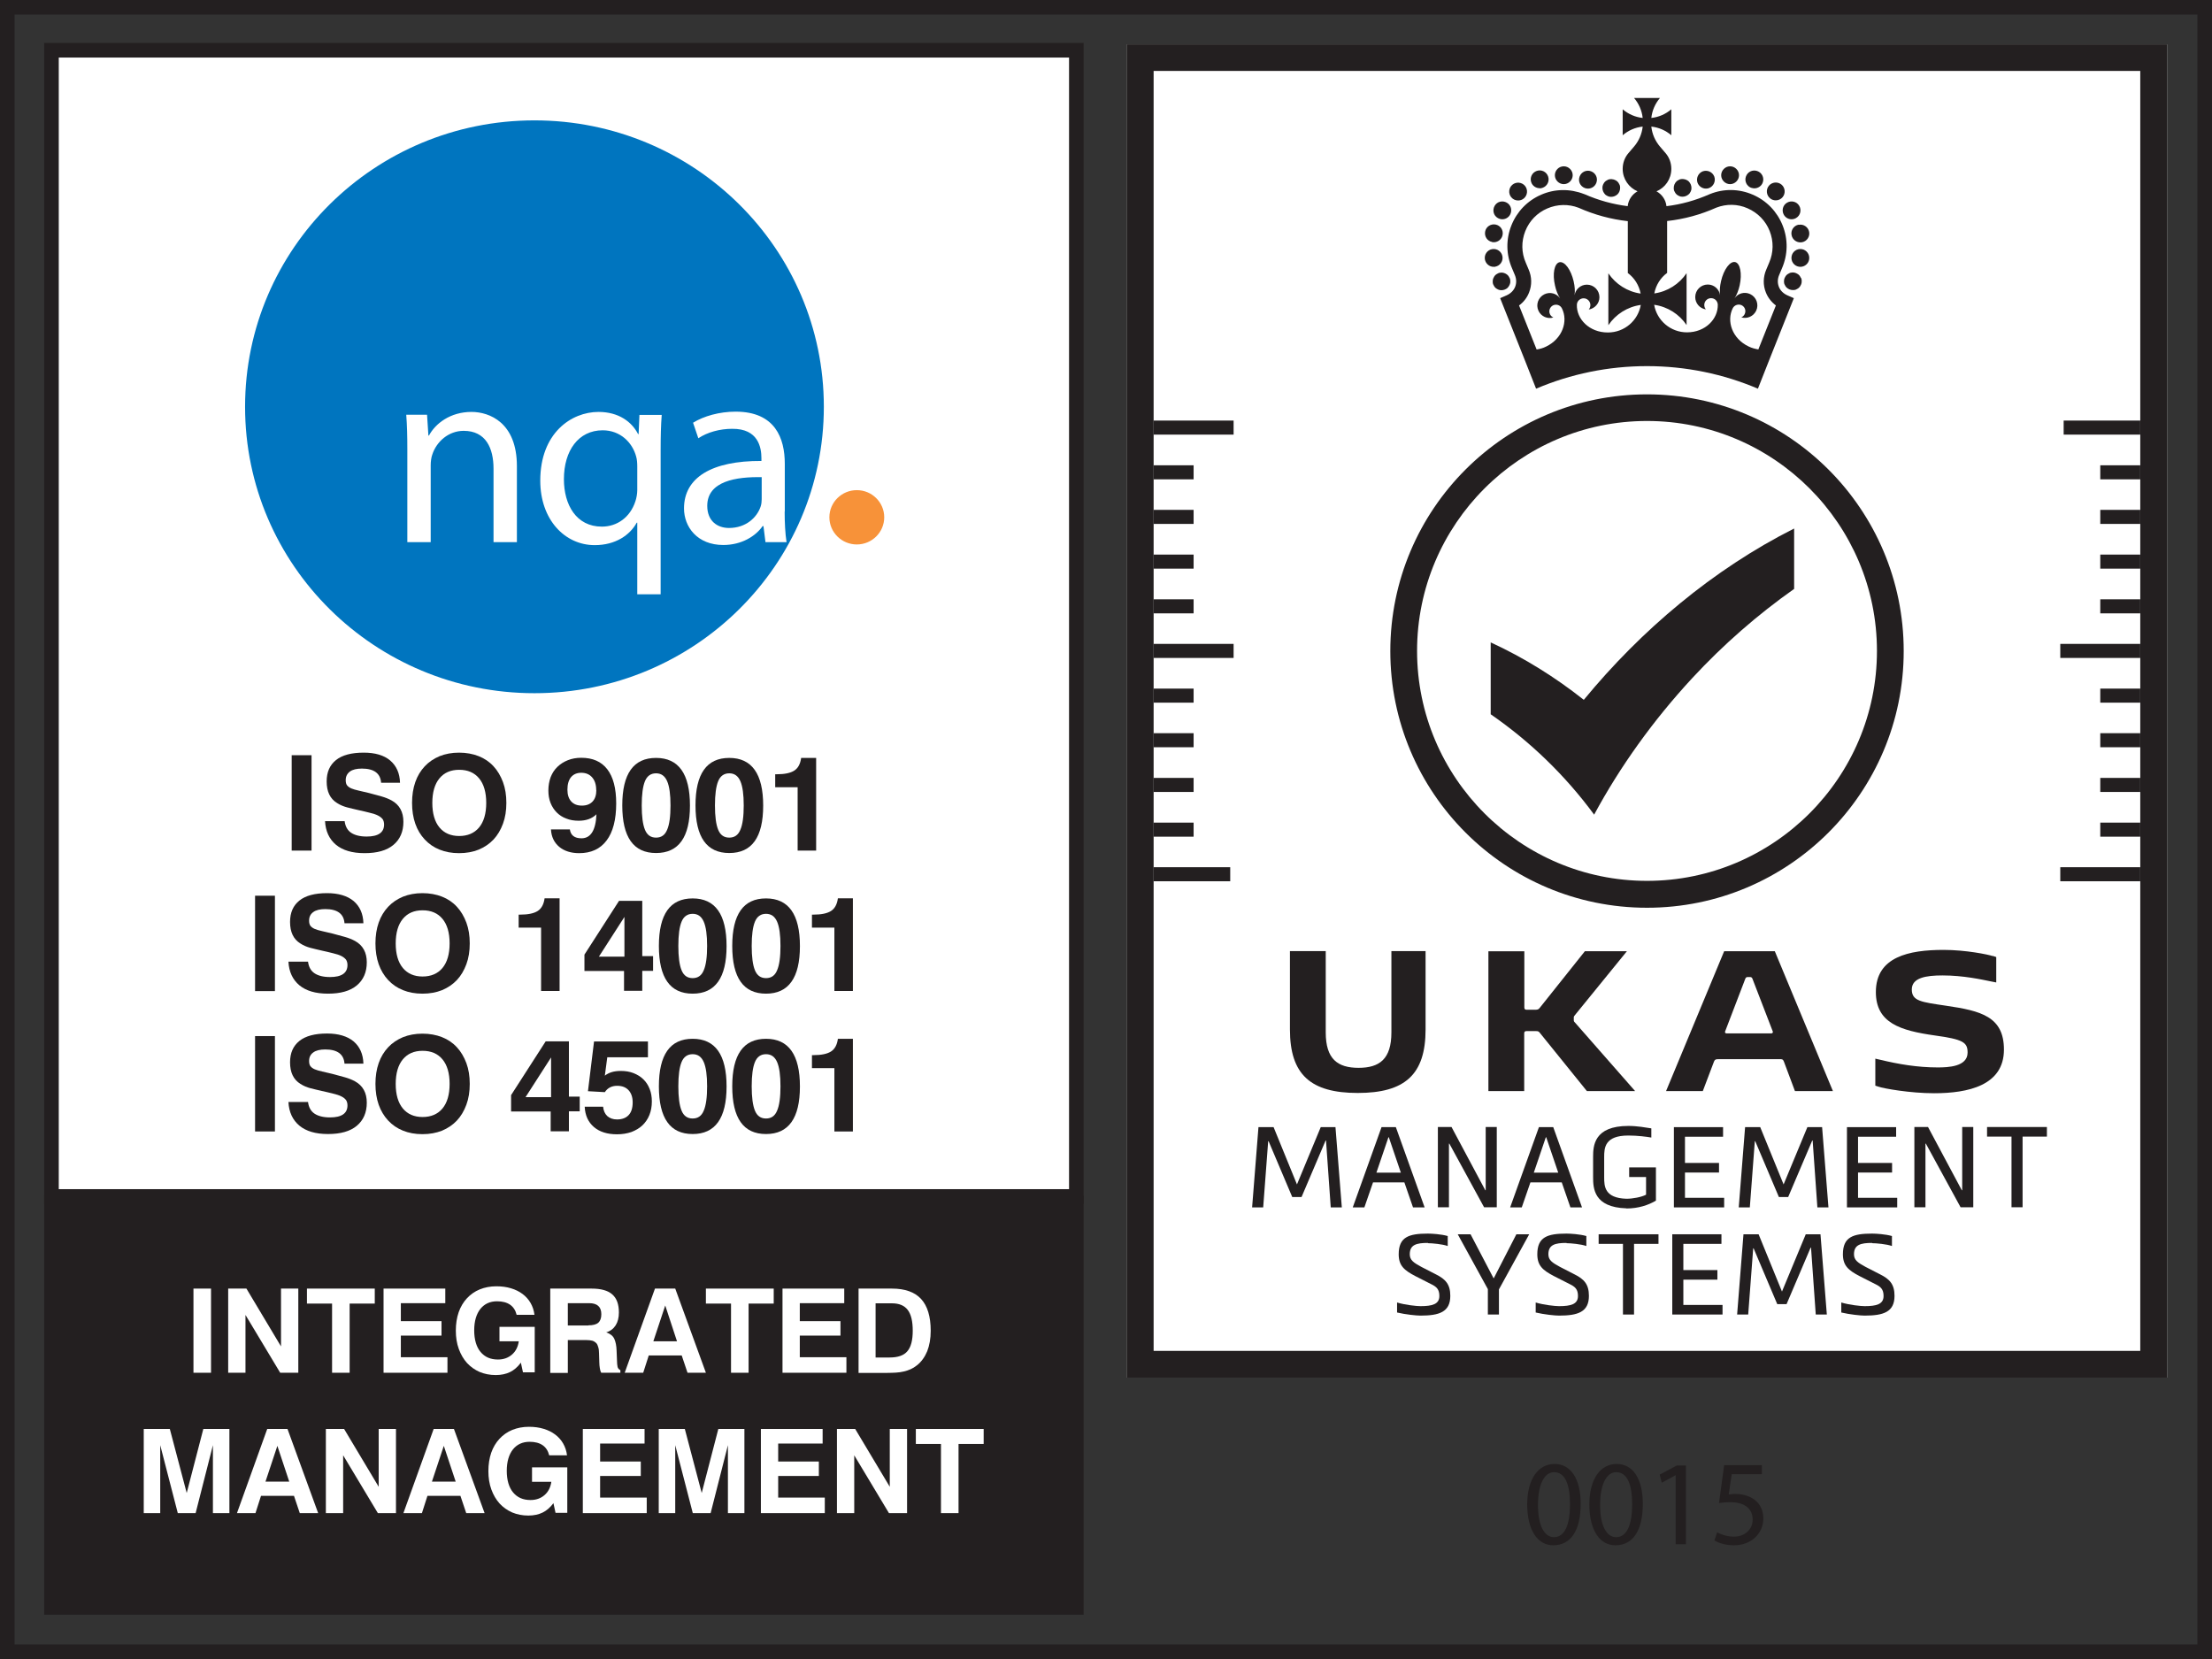 <?xml version="1.0" encoding="UTF-8"?> <svg xmlns="http://www.w3.org/2000/svg" xmlns:xlink="http://www.w3.org/1999/xlink" id="Layer_2" viewBox="0 0 163.73 122.8"><rect x="0" y="0" width="163.73" height="122.8" fill="#333333" stroke="none"/><defs><style>.cls-1{fill:#fff;}.cls-2{fill:#0075bf;}.cls-3{fill:#f79239;}.cls-4,.cls-5,.cls-6{fill:none;}.cls-5{clip-path:url(#clippath);}.cls-6{clip-path:url(#clippath-1);}.cls-7{fill:#231f20;}</style><clipPath id="clippath"><rect class="cls-4" x="109.89" y="6.03" width="24.03" height="24.03"></rect></clipPath><clipPath id="clippath-1"><rect class="cls-4" x="109.89" y="6.03" width="24.03" height="24.03"></rect></clipPath></defs><path class="cls-7" d="m162.65,1.08v120.64H1.08V1.08h161.57M163.73,0H0v122.8h163.73V0h0Z"></path><rect class="cls-1" x="3.81" y="3.72" width="75.86" height="84.84"></rect><path class="cls-7" d="m79.13,4.26v83.76H4.35V4.26h74.78m1.08-1.08H3.27v85.92h76.94V3.18h0Z"></path><rect class="cls-7" x="3.27" y="88.51" width="76.94" height="31.01"></rect><path class="cls-7" d="m21.59,55.9h1.47v7.06h-1.47v-7.06Z"></path><path class="cls-7" d="m25.51,60.78c.05.39.21.68.48.86.27.18.65.28,1.15.28.86,0,1.29-.3,1.29-.89,0-.16-.04-.3-.11-.4-.08-.1-.19-.19-.35-.27s-.35-.14-.6-.2c-.24-.06-.52-.13-.85-.2-.29-.07-.57-.13-.83-.2s-.51-.17-.74-.32c-.52-.32-.77-.85-.77-1.6,0-.69.23-1.21.69-1.58s1.15-.55,2.05-.55c.84,0,1.5.19,1.96.58.46.39.71.94.73,1.65h-1.4c-.05-.7-.53-1.05-1.42-1.05-.39,0-.69.07-.89.22s-.31.36-.31.63c0,.17.03.3.1.39.07.09.18.17.32.23.14.06.32.11.54.16s.47.11.77.18c.34.09.64.17.92.25.28.08.53.18.75.3.58.32.87.85.87,1.58s-.25,1.3-.74,1.71-1.2.61-2.13.61-1.62-.21-2.12-.62c-.5-.42-.77-1-.81-1.75h1.45Z"></path><path class="cls-7" d="m30.5,59.43c0-.57.08-1.08.24-1.54.16-.46.4-.85.7-1.17.3-.32.67-.57,1.1-.75.43-.17.91-.26,1.44-.26s1.02.09,1.45.26c.43.17.8.42,1.1.75.3.32.53.72.7,1.17.17.46.25.97.25,1.54s-.08,1.08-.25,1.54c-.17.46-.4.85-.7,1.17-.3.32-.67.57-1.1.75-.43.17-.91.26-1.45.26s-1.02-.09-1.44-.26c-.43-.17-.79-.42-1.1-.75-.3-.32-.54-.71-.7-1.17-.16-.46-.24-.97-.24-1.54Zm1.5,0c0,.79.18,1.4.53,1.82.35.42.84.63,1.46.63s1.12-.21,1.47-.63c.35-.42.53-1.03.53-1.82s-.18-1.4-.53-1.82c-.35-.42-.84-.63-1.47-.63s-1.11.21-1.46.63c-.35.42-.53,1.03-.53,1.82Z"></path><path class="cls-7" d="m44.15,60.27c-.32.32-.76.48-1.31.48-.34,0-.65-.05-.92-.16-.28-.1-.52-.26-.71-.45s-.35-.43-.46-.71c-.11-.28-.16-.58-.16-.92,0-.36.06-.69.17-.99.12-.3.28-.55.5-.76.22-.21.47-.37.77-.49.3-.12.63-.18.99-.18.85,0,1.49.28,1.93.85.44.57.66,1.41.66,2.53,0,1.2-.24,2.12-.71,2.74-.47.63-1.15.94-2.03.94-.61,0-1.11-.16-1.48-.47-.37-.31-.58-.74-.61-1.29h1.4c.06.44.35.66.86.66.69,0,1.06-.6,1.11-1.8Zm-.02-1.79c0-.4-.1-.71-.3-.94-.2-.23-.47-.34-.81-.34-.32,0-.57.11-.75.32-.18.22-.27.53-.27.93,0,.37.09.66.28.87.19.21.45.31.79.31s.6-.1.79-.3c.19-.2.28-.49.28-.85Z"></path><path class="cls-7" d="m46.06,59.62c0-2.35.83-3.52,2.5-3.52s2.51,1.18,2.51,3.53-.84,3.51-2.51,3.51-2.5-1.17-2.5-3.53Zm1.44,0c0,.81.08,1.41.24,1.8.16.39.43.58.82.58s.66-.19.82-.58c.17-.39.25-.99.25-1.8s-.08-1.41-.25-1.8c-.17-.39-.44-.58-.82-.58s-.66.19-.82.58c-.16.39-.24.99-.24,1.8Z"></path><path class="cls-7" d="m51.48,59.62c0-2.35.83-3.52,2.5-3.52s2.51,1.18,2.51,3.53-.84,3.51-2.51,3.51-2.5-1.17-2.5-3.53Zm1.44,0c0,.81.08,1.41.24,1.8.16.39.43.58.82.58s.66-.19.82-.58c.17-.39.25-.99.25-1.8s-.08-1.41-.25-1.8c-.17-.39-.44-.58-.82-.58s-.66.19-.82.58c-.16.39-.24.99-.24,1.8Z"></path><path class="cls-7" d="m59.04,58.27h-1.66v-.96h.11c.58,0,1.02-.09,1.3-.27.28-.18.45-.49.51-.94h1.11v6.86h-1.37v-4.69Z"></path><path class="cls-7" d="m18.88,66.3h1.47v7.06h-1.47v-7.06Z"></path><path class="cls-7" d="m22.8,71.18c.05.39.21.68.48.86.27.18.65.28,1.15.28.86,0,1.29-.3,1.29-.89,0-.16-.04-.3-.11-.4-.08-.1-.19-.19-.35-.27s-.35-.14-.6-.2c-.24-.06-.52-.13-.85-.2-.29-.07-.57-.13-.83-.2s-.51-.17-.74-.32c-.52-.32-.77-.85-.77-1.6,0-.69.23-1.21.69-1.58.46-.37,1.15-.55,2.05-.55.84,0,1.5.2,1.96.58.46.39.71.94.73,1.65h-1.4c-.05-.7-.53-1.05-1.42-1.05-.39,0-.69.07-.89.22-.21.15-.31.36-.31.63,0,.17.03.3.1.39.07.09.18.17.32.23.14.06.32.11.54.16s.47.11.77.18c.34.09.64.17.92.25.28.08.53.18.75.3.58.32.87.85.87,1.58s-.25,1.3-.74,1.71-1.2.61-2.13.61-1.62-.21-2.12-.62c-.5-.42-.77-1-.81-1.75h1.45Z"></path><path class="cls-7" d="m27.79,69.83c0-.57.08-1.08.24-1.54.16-.46.4-.85.7-1.17.3-.32.67-.57,1.1-.75.43-.17.91-.26,1.44-.26s1.02.09,1.45.26c.43.17.8.42,1.1.75.3.32.53.72.7,1.17.17.46.25.97.25,1.54s-.08,1.08-.25,1.54c-.17.46-.4.85-.7,1.17-.3.32-.67.57-1.1.75-.43.17-.91.26-1.45.26s-1.02-.09-1.44-.26c-.43-.17-.79-.42-1.1-.75-.3-.32-.54-.72-.7-1.17-.16-.46-.24-.97-.24-1.54Zm1.5,0c0,.79.18,1.4.53,1.82.35.42.84.63,1.46.63s1.12-.21,1.47-.63c.35-.42.53-1.03.53-1.82s-.18-1.4-.53-1.82c-.35-.42-.84-.63-1.47-.63s-1.11.21-1.46.63c-.35.42-.53,1.03-.53,1.82Z"></path><path class="cls-7" d="m40.05,68.66h-1.66v-.96h.11c.58,0,1.02-.09,1.3-.27.28-.18.45-.49.51-.94h1.11v6.86h-1.37v-4.69Z"></path><path class="cls-7" d="m46.19,71.87h-2.93v-1.21l2.56-3.98h1.72v4.09h.8v1.09h-.8v1.48h-1.35v-1.48Zm.03-4l-1.89,2.94h1.89v-2.94Z"></path><path class="cls-7" d="m48.77,70.02c0-2.35.83-3.52,2.5-3.52s2.51,1.18,2.51,3.53-.84,3.52-2.51,3.52-2.5-1.17-2.5-3.53Zm1.44,0c0,.81.08,1.41.24,1.8.16.39.43.58.82.58s.66-.19.82-.58c.17-.39.25-.99.25-1.8s-.08-1.41-.25-1.8-.44-.58-.82-.58-.66.19-.82.58c-.16.39-.24.98-.24,1.8Z"></path><path class="cls-7" d="m54.2,70.02c0-2.35.83-3.52,2.5-3.52s2.51,1.18,2.51,3.53-.84,3.52-2.51,3.52-2.5-1.17-2.5-3.53Zm1.44,0c0,.81.08,1.41.24,1.8.16.39.43.58.82.58s.66-.19.82-.58c.17-.39.25-.99.25-1.8s-.08-1.41-.25-1.8-.44-.58-.82-.58-.66.19-.82.58c-.16.39-.24.98-.24,1.8Z"></path><path class="cls-7" d="m61.76,68.66h-1.66v-.96h.11c.58,0,1.02-.09,1.3-.27.28-.18.45-.49.51-.94h1.11v6.86h-1.37v-4.69Z"></path><path class="cls-7" d="m18.88,76.69h1.47v7.06h-1.47v-7.06Z"></path><path class="cls-7" d="m22.8,81.57c.05.39.21.68.48.86.27.18.65.28,1.15.28.86,0,1.29-.3,1.29-.89,0-.16-.04-.3-.11-.4-.08-.1-.19-.19-.35-.27s-.35-.14-.6-.2c-.24-.06-.52-.13-.85-.2-.29-.07-.57-.13-.83-.2s-.51-.17-.74-.32c-.52-.32-.77-.85-.77-1.6,0-.69.23-1.21.69-1.58.46-.37,1.15-.55,2.05-.55.84,0,1.5.2,1.96.58.46.39.71.94.73,1.65h-1.4c-.05-.7-.53-1.05-1.42-1.05-.39,0-.69.07-.89.22-.21.15-.31.36-.31.63,0,.17.03.3.1.39.07.09.18.17.32.23.14.06.32.11.54.16s.47.11.77.18c.34.09.64.17.92.25.28.08.53.18.75.3.58.32.87.85.87,1.58s-.25,1.3-.74,1.71-1.2.61-2.13.61-1.62-.21-2.12-.62c-.5-.42-.77-1-.81-1.75h1.45Z"></path><path class="cls-7" d="m27.79,80.23c0-.57.08-1.08.24-1.54.16-.46.4-.85.7-1.17.3-.32.67-.57,1.1-.75.43-.17.91-.26,1.44-.26s1.02.09,1.45.26c.43.17.8.42,1.1.75.3.32.53.72.7,1.17.17.46.25.97.25,1.54s-.08,1.08-.25,1.54c-.17.46-.4.85-.7,1.17-.3.32-.67.57-1.1.75-.43.17-.91.26-1.45.26s-1.02-.09-1.44-.26c-.43-.17-.79-.42-1.1-.75-.3-.32-.54-.72-.7-1.17-.16-.46-.24-.97-.24-1.54Zm1.5,0c0,.79.18,1.4.53,1.82.35.42.84.63,1.46.63s1.12-.21,1.47-.63c.35-.42.53-1.03.53-1.82s-.18-1.4-.53-1.82c-.35-.42-.84-.63-1.47-.63s-1.11.21-1.46.63c-.35.42-.53,1.03-.53,1.82Z"></path><path class="cls-7" d="m40.76,82.27h-2.93v-1.21l2.56-3.98h1.72v4.09h.8v1.09h-.8v1.48h-1.35v-1.48Zm.03-4l-1.89,2.94h1.89v-2.94Z"></path><path class="cls-7" d="m44.64,81.91c.03.3.13.53.31.7.18.16.42.25.72.25.38,0,.66-.11.86-.32.2-.21.3-.53.3-.94,0-.38-.1-.68-.3-.9-.2-.22-.48-.33-.85-.33-.4,0-.71.16-.91.47l-1.25-.07.45-3.68h3.99v1.17h-3.01l-.18,1.36c.3-.24.69-.35,1.18-.35.34,0,.66.05.94.16.28.11.53.26.73.46.21.2.36.44.47.72.11.28.16.58.16.92,0,.37-.06.7-.18,1s-.3.56-.52.77c-.22.21-.5.37-.81.49-.32.11-.67.17-1.07.17-.72,0-1.29-.18-1.71-.54-.42-.36-.65-.86-.68-1.5h1.36Z"></path><path class="cls-7" d="m48.77,80.41c0-2.35.83-3.52,2.5-3.52s2.51,1.18,2.51,3.53-.84,3.52-2.51,3.52-2.5-1.17-2.5-3.53Zm1.44,0c0,.81.08,1.41.24,1.8.16.39.43.58.82.58s.66-.19.82-.58c.17-.39.25-.99.25-1.8s-.08-1.41-.25-1.8-.44-.58-.82-.58-.66.19-.82.58c-.16.39-.24.98-.24,1.8Z"></path><path class="cls-7" d="m54.2,80.41c0-2.35.83-3.52,2.5-3.52s2.51,1.18,2.51,3.53-.84,3.52-2.51,3.52-2.5-1.17-2.5-3.53Zm1.44,0c0,.81.08,1.41.24,1.8.16.39.43.58.82.58s.66-.19.82-.58c.17-.39.25-.99.25-1.8s-.08-1.41-.25-1.8-.44-.58-.82-.58-.66.19-.82.58c-.16.39-.24.98-.24,1.8Z"></path><path class="cls-7" d="m61.76,79.06h-1.66v-.96h.11c.58,0,1.02-.09,1.3-.27.28-.18.45-.49.51-.94h1.11v6.86h-1.37v-4.69Z"></path><path class="cls-1" d="m14.32,95.38h1.3v6.23h-1.3v-6.23Z"></path><path class="cls-1" d="m16.88,95.38h1.36l2.56,4.28v-4.28h1.28v6.23h-1.34l-2.57-4.28v4.28h-1.28v-6.23Z"></path><path class="cls-1" d="m24.58,96.49h-1.86v-1.11h5.02v1.11h-1.86v5.12h-1.3v-5.12Z"></path><path class="cls-1" d="m28.39,95.38h4.57v1.08h-3.29v1.33h3.01v1.07h-3.01v1.6h3.45v1.15h-4.73v-6.23Z"></path><path class="cls-1" d="m38.55,100.87c-.24.32-.51.55-.8.69-.29.14-.64.22-1.05.22-.44,0-.84-.08-1.2-.23-.36-.16-.67-.38-.93-.66-.26-.29-.46-.63-.61-1.04-.15-.41-.22-.86-.22-1.36s.07-.95.21-1.36c.14-.4.35-.75.61-1.03s.58-.51.95-.66c.37-.15.78-.23,1.23-.23.4,0,.76.05,1.09.15.33.1.61.24.85.42.24.18.44.4.59.66.15.26.25.55.29.88h-1.32c-.16-.66-.65-1-1.45-1-.52,0-.93.19-1.23.56-.3.38-.46.91-.46,1.59s.16,1.23.47,1.6c.32.38.74.56,1.29.56.41,0,.75-.12,1.03-.36.28-.24.45-.57.51-.99h-1.43v-1.07h2.61v3.37h-.87l-.16-.74Z"></path><path class="cls-1" d="m40.73,95.38h3.06c.69,0,1.2.14,1.53.43.33.29.49.73.49,1.34,0,.38-.08.7-.24.95-.16.25-.39.43-.7.52.3.1.5.26.6.48s.16.51.17.88l.03.74c0,.19.02.33.04.44.02.11.09.2.21.26v.19h-1.42c-.05-.09-.08-.2-.1-.33-.02-.13-.04-.28-.04-.45l-.02-.66c0-.18-.02-.34-.06-.46-.03-.12-.08-.23-.15-.3s-.16-.13-.28-.17c-.12-.03-.27-.05-.45-.05h-1.37v2.43h-1.3v-6.23Zm2.82,2.72c.33,0,.58-.06.73-.19.15-.13.23-.34.23-.63,0-.55-.3-.82-.9-.82h-1.58v1.65h1.52Z"></path><path class="cls-1" d="m49.98,95.38l2.27,6.23h-1.36l-.43-1.28h-2.44l-.41,1.28h-1.37l2.24-6.23h1.5Zm-1.62,3.9h1.75l-.87-2.65-.88,2.65Z"></path><path class="cls-1" d="m54.11,96.49h-1.86v-1.11h5.02v1.11h-1.86v5.12h-1.3v-5.12Z"></path><path class="cls-1" d="m57.92,95.38h4.57v1.08h-3.29v1.33h3.01v1.07h-3.01v1.6h3.45v1.15h-4.73v-6.23Z"></path><path class="cls-1" d="m63.55,95.38h2.47c.97,0,1.69.26,2.16.77.47.51.71,1.3.71,2.35,0,.58-.09,1.09-.26,1.52-.18.43-.43.78-.76,1.04-.15.12-.31.22-.47.29-.16.07-.34.13-.52.17-.18.04-.37.07-.57.08-.2.01-.41.02-.64.02h-2.12v-6.23Zm2.31,5.1c.6,0,1.04-.15,1.3-.46.27-.31.4-.82.4-1.52s-.12-1.21-.37-1.54c-.25-.33-.64-.49-1.18-.49h-1.2v4.01h1.04Z"></path><path class="cls-1" d="m10.65,105.77h1.92l1.25,4.74,1.23-4.74h1.93v6.23h-1.22v-5.03l-1.28,5.03h-1.32l-1.3-5.03v5.03h-1.22v-6.23Z"></path><path class="cls-1" d="m21.28,105.77l2.27,6.23h-1.36l-.43-1.28h-2.44l-.41,1.28h-1.37l2.24-6.23h1.5Zm-1.62,3.9h1.75l-.88-2.65-.88,2.65Z"></path><path class="cls-1" d="m24.11,105.77h1.36l2.56,4.28v-4.28h1.28v6.23h-1.34l-2.57-4.28v4.28h-1.28v-6.23Z"></path><path class="cls-1" d="m33.6,105.77l2.27,6.23h-1.36l-.43-1.28h-2.44l-.41,1.28h-1.37l2.24-6.23h1.5Zm-1.62,3.9h1.75l-.88-2.65-.88,2.65Z"></path><path class="cls-1" d="m40.96,111.27c-.24.32-.51.55-.8.69-.29.14-.64.22-1.05.22-.44,0-.84-.08-1.2-.23-.36-.16-.67-.38-.93-.66-.26-.29-.46-.63-.61-1.04-.15-.41-.22-.86-.22-1.36s.07-.95.21-1.36c.14-.4.35-.75.61-1.03s.58-.51.95-.66c.37-.15.78-.23,1.23-.23.4,0,.76.05,1.09.15.33.1.61.24.85.42.24.18.44.4.59.66.15.26.25.55.29.88h-1.32c-.16-.66-.65-1-1.45-1-.52,0-.93.19-1.23.56-.3.38-.46.91-.46,1.59s.16,1.23.47,1.6c.32.38.74.56,1.29.56.41,0,.75-.12,1.03-.36.28-.24.45-.57.51-.99h-1.43v-1.07h2.61v3.37h-.87l-.16-.74Z"></path><path class="cls-1" d="m43.14,105.77h4.57v1.08h-3.29v1.33h3.01v1.07h-3.01v1.6h3.45v1.15h-4.73v-6.23Z"></path><path class="cls-1" d="m48.77,105.77h1.92l1.25,4.74,1.23-4.74h1.93v6.23h-1.22v-5.03l-1.28,5.03h-1.32l-1.3-5.03v5.03h-1.22v-6.23Z"></path><path class="cls-1" d="m56.32,105.77h4.57v1.08h-3.29v1.33h3.01v1.07h-3.01v1.6h3.45v1.15h-4.73v-6.23Z"></path><path class="cls-1" d="m61.94,105.77h1.36l2.56,4.28v-4.28h1.28v6.23h-1.34l-2.57-4.28v4.28h-1.28v-6.23Z"></path><path class="cls-1" d="m69.65,106.88h-1.86v-1.11h5.02v1.11h-1.86v5.12h-1.3v-5.12Z"></path><path class="cls-2" d="m60.98,30.11c0,11.71-9.59,21.2-21.42,21.2s-21.42-9.49-21.42-21.2,9.59-21.2,21.42-21.2,21.42,9.49,21.42,21.2Z"></path><path class="cls-3" d="m65.45,38.29c0,1.11-.91,2.01-2.03,2.01s-2.03-.9-2.03-2.01.91-2.01,2.03-2.01,2.03.9,2.03,2.01Z"></path><path class="cls-1" d="m30.15,33.25c0-.99-.02-1.77-.08-2.55h1.54l.1,1.54h.04c.47-.88,1.57-1.75,3.15-1.75,1.32,0,3.36.78,3.36,4.01v5.63h-1.73v-5.44c0-1.52-.57-2.8-2.21-2.8-1.12,0-2.01.8-2.32,1.75-.08.21-.12.53-.12.8v5.69h-1.73v-6.88Z"></path><path class="cls-1" d="m47.17,38.69h-.04c-.51.92-1.57,1.66-3.11,1.66-2.22,0-4.03-1.89-4.03-4.77,0-3.53,2.3-5.09,4.31-5.09,1.48,0,2.46.72,2.93,1.64h.04l.06-1.42h1.65c-.06.78-.08,1.6-.08,2.59v10.69h-1.73v-5.3Zm0-4.17c0-.25-.02-.51-.08-.72-.28-1.05-1.18-1.95-2.48-1.95-1.79,0-2.87,1.5-2.87,3.62,0,1.89.91,3.51,2.81,3.51,1.12,0,2.09-.68,2.48-1.87.08-.23.14-.57.14-.82v-1.77Z"></path><path class="cls-1" d="m58.08,37.87c0,.82.04,1.62.14,2.26h-1.56l-.15-1.19h-.06c-.51.74-1.55,1.4-2.91,1.4-1.93,0-2.91-1.34-2.91-2.71,0-2.28,2.05-3.53,5.73-3.51v-.2c0-.78-.22-2.2-2.17-2.18-.9,0-1.83.25-2.5.7l-.39-1.15c.79-.49,1.95-.82,3.15-.82,2.93,0,3.64,1.97,3.64,3.86v3.53Zm-1.69-2.55c-1.89-.04-4.04.29-4.04,2.12,0,1.13.75,1.64,1.61,1.64,1.26,0,2.07-.78,2.34-1.58.06-.18.08-.37.08-.54v-1.64Z"></path><rect class="cls-1" x="83.42" y="3.28" width="76.98" height="98.69"></rect><path class="cls-7" d="m96.34,88.6h-.69l-1.75-4.13h-.03l-.37,4.9h-.82l.47-5.94h1.12l1.73,4.24,1.76-4.24h1.09l.47,5.94h-.82l-.35-4.95h-.03l-1.78,4.18Z"></path><path class="cls-7" d="m104.59,89.37l-.64-1.85h-2.32l-.64,1.85h-.86l2.13-5.94h1.06l2.13,5.94h-.86Zm-2.72-2.57h1.82l-.89-2.62h-.03l-.89,2.62Z"></path><path class="cls-7" d="m109.94,88.1h.03v-4.68h.82v5.94h-.94l-2.57-4.71h-.03v4.71h-.82v-5.94h1.01l2.5,4.68Z"></path><path class="cls-7" d="m116.24,89.37l-.64-1.85h-2.32l-.64,1.85h-.86l2.13-5.94h1.06l2.13,5.94h-.86Zm-2.72-2.57h1.82l-.89-2.62h-.03l-.89,2.62Z"></path><path class="cls-7" d="m120.39,89.44c-2.42-.07-2.47-1.49-2.47-2.3v-1.5c0-.81.05-2.3,2.61-2.3.67,0,1.3.12,1.7.18v.68c-.34-.06-1.01-.15-1.7-.15-1.75,0-1.79.91-1.79,1.59v1.5c0,.66.02,1.54,1.65,1.59.46,0,1.11-.12,1.45-.3v-1.31h-1.25v-.71h1.98v2.46c-.56.33-1.29.58-2.19.58Z"></path><path class="cls-7" d="m123.9,89.37v-5.94h3.64v.71h-2.82v1.94h2.52v.71h-2.52v1.87h2.9v.71h-3.72Z"></path><path class="cls-7" d="m132.36,88.6h-.69l-1.75-4.13h-.03l-.37,4.9h-.82l.47-5.94h1.12l1.73,4.24,1.76-4.24h1.09l.47,5.94h-.82l-.35-4.95h-.03l-1.78,4.18Z"></path><path class="cls-7" d="m136.71,89.37v-5.94h3.64v.71h-2.82v1.94h2.52v.71h-2.52v1.87h2.9v.71h-3.72Z"></path><path class="cls-7" d="m145.21,88.1h.03v-4.68h.82v5.94h-.94l-2.57-4.71h-.03v4.71h-.82v-5.94h1.01l2.5,4.68Z"></path><path class="cls-7" d="m148.89,84.13h-1.81v-.71h4.43v.71h-1.8v5.23h-.82v-5.23Z"></path><path class="cls-7" d="m105.69,92c-.84,0-1.34.13-1.34.84,0,.43.28.62.85.93l1.09.56c.7.35,1.06.73,1.06,1.59,0,1.2-.83,1.46-2.21,1.46-.3,0-1.1-.08-1.73-.23v-.74c.59.18,1.43.27,1.73.27.87,0,1.4-.14,1.4-.75,0-.5-.21-.69-.63-.89l-1.16-.59c-.8-.42-1.22-.76-1.22-1.61,0-1.28.75-1.53,2.16-1.53.28,0,.98.04,1.47.18v.74c-.38-.14-1.15-.21-1.47-.21Z"></path><path class="cls-7" d="m110.55,94.61h.02l1.67-3.25h.95l-2.24,4.08v1.86h-.82v-1.88l-2.23-4.06h.95l1.7,3.25Z"></path><path class="cls-7" d="m115.95,92c-.84,0-1.34.13-1.34.84,0,.43.28.62.85.93l1.09.56c.7.35,1.06.73,1.06,1.59,0,1.2-.83,1.46-2.21,1.46-.3,0-1.1-.08-1.73-.23v-.74c.59.18,1.43.27,1.73.27.87,0,1.4-.14,1.4-.75,0-.5-.21-.69-.63-.89l-1.16-.59c-.8-.42-1.22-.76-1.22-1.61,0-1.28.75-1.53,2.16-1.53.28,0,.98.04,1.47.18v.74c-.38-.14-1.15-.21-1.47-.21Z"></path><path class="cls-7" d="m120.14,92.07h-1.81v-.71h4.43v.71h-1.81v5.23h-.82v-5.23Z"></path><path class="cls-7" d="m123.78,97.3v-5.94h3.64v.71h-2.82v1.94h2.52v.71h-2.52v1.87h2.9v.71h-3.72Z"></path><path class="cls-7" d="m132.24,96.53h-.69l-1.75-4.13h-.03l-.37,4.9h-.82l.47-5.94h1.12l1.73,4.24,1.76-4.24h1.09l.47,5.94h-.82l-.35-4.95h-.03l-1.78,4.18Z"></path><path class="cls-7" d="m138.57,92c-.84,0-1.34.13-1.34.84,0,.43.28.62.85.93l1.09.56c.7.35,1.06.73,1.06,1.59,0,1.2-.83,1.46-2.21,1.46-.3,0-1.1-.08-1.73-.23v-.74c.59.18,1.43.27,1.73.27.87,0,1.4-.14,1.4-.75,0-.5-.21-.69-.63-.89l-1.16-.59c-.8-.42-1.22-.76-1.22-1.61,0-1.28.75-1.53,2.16-1.53.28,0,.98.04,1.47.18v.74c-.38-.14-1.15-.21-1.47-.21Z"></path><path class="cls-7" d="m117.23,51.8c-2.11-1.67-4.41-3.11-6.89-4.25v5.32c2.94,2.03,5.53,4.54,7.65,7.42v.02c1.92-3.56,4.38-7,7.29-10.14,2.3-2.48,4.84-4.69,7.52-6.58v-4.47c-6.01,3.03-11.32,7.52-15.56,12.67Z"></path><g class="cls-5"><g class="cls-6"><path class="cls-7" d="m111.6,21.29s.06-.06.08-.1c.02-.04.04-.07.06-.11.02-.04.03-.08.04-.12s.01-.09.01-.13,0-.09-.01-.13c0-.04-.02-.08-.04-.12-.02-.04-.04-.08-.06-.11-.02-.04-.05-.07-.08-.1-.03-.03-.06-.06-.1-.08-.04-.02-.07-.05-.11-.06-.04-.02-.08-.03-.12-.04-.08-.02-.17-.02-.26,0-.04,0-.08.02-.12.04-.04.02-.08.04-.11.06-.04.02-.07.05-.1.08-.03.03-.06.06-.08.1-.02.04-.04.07-.06.11-.02.04-.03.08-.04.12,0,.04-.01.09-.01.13s0,.09.01.13c0,.04.02.08.04.12.02.04.04.08.06.11.02.04.05.07.08.1.03.03.06.06.1.08.04.02.07.04.11.06.04.02.08.03.12.04.04,0,.09.01.13.01.17,0,.34-.07.47-.19"></path><path class="cls-7" d="m110.87,16.14c.11.06.22.09.33.09.23,0,.45-.12.57-.33.18-.32.08-.72-.24-.9-.32-.18-.72-.08-.9.24-.18.32-.08.72.24.9"></path><path class="cls-7" d="m112.37,14.84c.15,0,.3-.05.42-.15.28-.23.32-.65.09-.93-.23-.28-.65-.32-.93-.09-.28.23-.32.65-.09.93.13.16.32.24.51.24"></path><path class="cls-7" d="m113.96,13.94c.07,0,.15-.01.22-.04.35-.12.53-.5.41-.84-.12-.35-.5-.53-.84-.41-.35.12-.53.5-.41.84.09.27.35.44.62.44"></path><path class="cls-7" d="m115.75,13.63c.36,0,.66-.3.66-.66s-.3-.66-.66-.66c-.37,0-.66.3-.66.66s.3.66.66.66"></path><path class="cls-7" d="m117.31,13.92c.08.03.16.04.23.04.27,0,.52-.16.62-.43.13-.34-.04-.72-.39-.85-.34-.13-.72.04-.85.39-.13.34.04.72.39.85"></path><path class="cls-7" d="m110.44,17.92s.08.01.13.01c.31,0,.59-.22.65-.54.07-.36-.16-.7-.52-.77-.36-.07-.71.17-.77.52-.07.36.16.71.52.77"></path><path class="cls-7" d="m110.67,19.74c.36-.06.6-.4.54-.76h0c-.06-.36-.4-.6-.76-.54-.36.06-.6.4-.54.76.06.32.33.55.65.55.04,0,.07,0,.11,0"></path><path class="cls-7" d="m118.9,14.46s.07.04.11.06c.04.02.08.03.12.04.04,0,.09.01.13.01.17,0,.34-.07.47-.19.12-.12.19-.29.19-.47,0-.04,0-.09-.01-.13,0-.04-.02-.08-.04-.12-.02-.04-.04-.08-.06-.11-.02-.04-.05-.07-.08-.1-.15-.15-.38-.22-.6-.18-.04,0-.08.02-.12.04-.04.02-.08.04-.11.06-.04.02-.07.05-.1.08-.03.03-.06.06-.08.1-.02.04-.04.07-.06.11-.02.04-.03.08-.04.12,0,.04-.01.09-.01.13,0,.17.07.34.19.47.03.03.06.06.1.08"></path><path class="cls-7" d="m133.3,20.57s-.04-.08-.06-.11c-.02-.04-.05-.07-.08-.1-.03-.03-.06-.06-.1-.08-.04-.02-.07-.04-.11-.06-.04-.02-.08-.03-.12-.04-.08-.02-.17-.02-.26,0-.04,0-.08.02-.12.04-.04.02-.08.04-.11.06-.04.02-.07.05-.1.08-.03.03-.06.06-.08.1-.02.04-.04.07-.06.11-.02.04-.03.08-.04.12,0,.04-.01.09-.01.13s0,.09.01.13c0,.04.02.08.04.12.02.04.04.08.06.11.02.04.05.07.08.1.12.12.29.19.47.19.04,0,.09,0,.13-.01.04,0,.08-.02.12-.04.04-.02.08-.04.11-.06.04-.02.07-.05.1-.08.03-.03.06-.06.08-.1.02-.04.04-.07.06-.11.02-.04.03-.08.04-.12,0-.04.01-.09.01-.13s0-.09-.01-.13c0-.04-.02-.08-.04-.12"></path><path class="cls-7" d="m129.64,13.9c.07.03.14.04.22.04.27,0,.53-.17.62-.44.12-.34-.06-.72-.41-.84-.35-.12-.72.06-.84.41-.12.34.06.72.41.84"></path><path class="cls-7" d="m131.02,14.68c.12.1.27.15.42.15.19,0,.38-.08.51-.24.23-.28.19-.7-.09-.93-.28-.23-.7-.19-.93.09-.23.28-.19.7.09.93"></path><path class="cls-7" d="m132.04,15.9c.12.21.34.33.57.33.11,0,.23-.03.33-.09.32-.18.42-.59.24-.9-.18-.32-.59-.42-.9-.24-.32.18-.42.59-.24.9"></path><path class="cls-7" d="m128.06,13.63c.36,0,.66-.3.66-.66,0-.36-.3-.66-.66-.66h0c-.36,0-.66.3-.66.66,0,.36.3.66.66.66"></path><path class="cls-7" d="m133.13,16.63c-.36.07-.59.42-.52.77.06.32.34.54.65.54.04,0,.08,0,.13-.01.36-.07.59-.42.52-.77-.07-.36-.42-.59-.77-.52"></path><path class="cls-7" d="m133.37,18.44c-.36-.06-.7.18-.76.54-.06.36.18.7.54.76.04,0,.07.01.11.01.32,0,.6-.23.65-.55.06-.36-.18-.7-.54-.76"></path><path class="cls-7" d="m126.27,13.96c.08,0,.16-.01.23-.04.34-.13.51-.51.39-.85-.13-.34-.51-.51-.85-.39-.34.13-.51.51-.39.85.1.26.35.43.62.43"></path><path class="cls-7" d="m123.94,14.16s.04.08.06.11c.02.04.05.07.08.1.03.03.06.06.1.08.04.02.07.04.11.06.04.02.08.03.12.04.04,0,.09.01.13.01.17,0,.34-.07.47-.19.03-.03.06-.06.08-.1.02-.04.04-.07.06-.11.02-.04.03-.08.04-.12,0-.04.01-.09.01-.13,0-.17-.07-.34-.19-.47-.15-.15-.38-.22-.6-.18-.04,0-.08.02-.12.04-.04.02-.08.04-.11.06-.04.02-.07.05-.1.08-.12.12-.19.29-.19.47,0,.04,0,.09.01.13,0,.04.02.08.04.12"></path><path class="cls-7" d="m131.67,21.23c-.11-.28-.1-.59.02-.87l.21-.5c.44-1.02.46-2.14.05-3.17-.41-1.03-1.19-1.84-2.21-2.28-1.01-.44-2.14-.46-3.16-.05l-.05.02h0c-1.02.45-2.08.75-3.18.88-.05-.48-.34-.88-.74-1.1.65-.27,1.1-.91,1.1-1.66,0-.45-.16-.86-.43-1.17h0l-.41-.48c-.35-.41-.58-.92-.64-1.48.56.06,1.07.29,1.48.64v-1.92c-.41.35-.92.58-1.48.64.06-.56.29-1.07.64-1.48h-1.92c.35.41.58.92.64,1.48-.56-.06-1.07-.29-1.48-.64v1.92c.41-.35.92-.58,1.48-.64-.06.56-.29,1.07-.64,1.48l-.41.48h0c-.27.31-.43.72-.43,1.17,0,.75.46,1.39,1.1,1.66-.4.22-.68.63-.73,1.1-1.1-.14-2.16-.43-3.18-.88l-.06-.02c-1.03-.4-2.15-.39-3.16.05-1.02.44-1.8,1.25-2.21,2.28-.41,1.03-.39,2.16.05,3.17l.21.5c.12.29.13.59.02.87-.11.28-.34.5-.63.63l-.48.21,1.82,4.57.84,2.13c2.56-1.09,5.34-1.67,8.21-1.67s5.65.58,8.21,1.67l.84-2.13,1.82-4.57-.48-.21c-.29-.13-.52-.35-.63-.63m-9.76-12.19h0s0,0,0,0h0Zm-2.91,15.57c-1.36,0-2.32-1-2.28-2.06.01-.26.23-.47.5-.47s.5.22.5.5c0,.13-.05.24-.12.33.44-.07.79-.45.79-.91,0-.51-.41-.93-.93-.93-.46,0-.84.34-.91.78h0c.04-.29.02-.65-.07-1.03-.2-.86-.66-1.49-1.05-1.41h0c-.38.09-.53.86-.33,1.72.08.38.22.71.38.96h0c-.25-.37-.74-.51-1.16-.31-.46.22-.66.77-.44,1.23.2.42.67.62,1.1.49-.11-.05-.2-.13-.25-.24-.12-.25-.01-.54.23-.66.24-.11.53-.02.65.22.48.95.05,2.25-1.18,2.84-.22.11-.45.17-.69.21l-1.3-3.26c.33-.24.59-.57.74-.96.22-.55.21-1.15-.03-1.7l-.21-.5c-.33-.75-.34-1.58-.04-2.34.3-.76.88-1.36,1.63-1.68.74-.32,1.57-.34,2.32-.05,1.17.52,2.39.85,3.64.99v3.84c.49.36.83.9.95,1.52-.99-.14-1.85-.7-2.39-1.5v3.84c.54-.8,1.4-1.36,2.4-1.5-.2,1.16-1.21,2.04-2.43,2.04m11.11,1.25c-.23-.04-.46-.1-.69-.21-1.23-.58-1.66-1.89-1.18-2.84.12-.23.41-.33.65-.22.25.12.35.41.23.66-.05.11-.15.2-.25.24.43.13.9-.07,1.1-.49.22-.46.02-1.01-.44-1.23-.42-.2-.91-.06-1.16.31h0c.16-.25.3-.59.38-.96.19-.86.04-1.63-.33-1.72h0c-.38-.09-.85.54-1.05,1.41-.09.38-.11.74-.07,1.03h0c-.07-.44-.45-.78-.91-.78-.51,0-.93.41-.93.93,0,.46.34.85.79.91-.08-.09-.12-.2-.12-.33,0-.27.22-.5.5-.5s.48.21.5.47c.03,1.07-.92,2.06-2.28,2.06-1.22,0-2.23-.88-2.43-2.04,1,.14,1.86.7,2.4,1.5v-3.84c-.54.8-1.4,1.36-2.39,1.5.12-.62.46-1.16.95-1.52v-3.84c1.26-.14,2.48-.47,3.64-.99.75-.29,1.58-.28,2.32.05.75.33,1.33.92,1.63,1.68.3.76.29,1.59-.04,2.35l-.21.5c-.24.55-.25,1.16-.03,1.7.15.38.41.71.74.96l-1.3,3.26Z"></path></g></g><path class="cls-7" d="m121.91,31.16c9.39,0,17.02,7.64,17.02,17.02s-7.64,17.02-17.02,17.02-17.02-7.64-17.02-17.02,7.64-17.02,17.02-17.02m0-1.97c-10.49,0-19,8.51-19,19s8.51,19,19,19,19-8.51,19-19-8.51-19-19-19h0Z"></path><path class="cls-7" d="m158.42,5.25v94.74h-73.03V5.25h73.03m1.97-1.97h-76.98v98.69h76.98V3.28h0Z"></path><path class="cls-7" d="m100.56,79.04c1.54,0,2.43-.64,2.43-2.62v-6.02h2.53v5.8c0,3.35-1.54,4.7-5.02,4.7s-5.02-1.35-5.02-4.7v-5.8h2.65v6.02c0,1.98.89,2.62,2.43,2.62Z"></path><path class="cls-7" d="m112.83,70.41v4.16c0,.12.05.17.17.17h.65c.16,0,.24-.03.32-.14l3.34-4.19h3.11l-3.84,4.72c-.07.09-.09.1-.09.19v.18c0,.09.02.12.09.19l4.45,5.07h-3.57l-3.49-4.32c-.07-.09-.12-.12-.28-.12h-.7c-.12,0-.17.05-.17.17v4.27h-2.65v-10.35h2.65Z"></path><path class="cls-7" d="m132.86,80.76l-.82-2.19c-.06-.16-.14-.18-.3-.17-.37,0-1.39,0-2.39,0-.93,0-1.82,0-2.18,0-.16,0-.24.02-.3.17l-.83,2.19h-2.72l4.3-10.35h3.75l4.3,10.35h-2.81Zm-1.74-4.27c.07,0,.13-.07.1-.14l-1.5-3.89c-.04-.11-.09-.14-.19-.14h-.16c-.1,0-.15.03-.19.14l-1.49,3.89c-.03.07.02.14.1.14h3.33Z"></path><path class="cls-7" d="m147.49,70.75c.22.07.27.09.27.09v.64s0,.92,0,.92v.32s-.35-.07-.41-.08c-.64-.13-2.01-.44-3.57-.44-1.22,0-2.27.17-2.27,1.04s.72.93,2.52,1.2c2.61.38,4.3.81,4.3,3.25,0,2.66-2.66,3.23-5.17,3.23-1.77,0-3.74-.35-4.13-.49-.21-.07-.22-.07-.22-.07v-.75s0-.99,0-.99v-.26s.29.06.35.08c1.37.33,2.77.57,4.27.57.76,0,2.21-.05,2.21-1.1,0-.76-.33-.98-2.45-1.27-2.53-.36-4.34-.92-4.34-3.21,0-2.61,2.45-3.12,5.01-3.12,1.64,0,3.3.34,3.65.46Z"></path><rect class="cls-7" x="85.39" y="31.13" width="5.92" height="1.04"></rect><rect class="cls-7" x="85.39" y="47.66" width="5.92" height="1.04"></rect><rect class="cls-7" x="85.39" y="34.44" width="2.96" height="1.04"></rect><rect class="cls-7" x="85.39" y="37.74" width="2.96" height="1.04"></rect><rect class="cls-7" x="85.39" y="41.05" width="2.96" height="1.04"></rect><rect class="cls-7" x="85.39" y="44.36" width="2.96" height="1.04"></rect><rect class="cls-7" x="85.39" y="64.19" width="5.67" height="1.04"></rect><rect class="cls-7" x="85.39" y="50.97" width="2.96" height="1.04"></rect><rect class="cls-7" x="85.39" y="54.27" width="2.96" height="1.04"></rect><rect class="cls-7" x="85.39" y="57.58" width="2.96" height="1.04"></rect><rect class="cls-7" x="85.39" y="60.89" width="2.96" height="1.04"></rect><rect class="cls-7" x="152.5" y="64.19" width="5.92" height="1.04"></rect><rect class="cls-7" x="152.5" y="47.66" width="5.92" height="1.04"></rect><rect class="cls-7" x="155.46" y="60.89" width="2.96" height="1.04"></rect><rect class="cls-7" x="155.46" y="57.58" width="2.96" height="1.04"></rect><rect class="cls-7" x="155.46" y="54.27" width="2.96" height="1.04"></rect><rect class="cls-7" x="155.46" y="50.97" width="2.96" height="1.04"></rect><rect class="cls-7" x="152.75" y="31.13" width="5.67" height="1.04"></rect><rect class="cls-7" x="155.46" y="44.36" width="2.96" height="1.04"></rect><rect class="cls-7" x="155.46" y="41.05" width="2.96" height="1.04"></rect><rect class="cls-7" x="155.46" y="37.74" width="2.96" height="1.04"></rect><rect class="cls-7" x="155.46" y="34.44" width="2.96" height="1.04"></rect><path class="cls-7" d="m117,111.31c0,1.98-.73,3.07-2.03,3.07-1.14,0-1.91-1.07-1.93-2.99,0-1.95.84-3.03,2.03-3.03s1.93,1.09,1.93,2.95Zm-3.16.09c0,1.52.47,2.38,1.18,2.38.81,0,1.19-.94,1.19-2.43s-.37-2.38-1.18-2.38c-.69,0-1.19.84-1.19,2.43Z"></path><path class="cls-7" d="m121.6,111.31c0,1.98-.73,3.07-2.03,3.07-1.14,0-1.91-1.07-1.93-2.99,0-1.95.84-3.03,2.03-3.03s1.93,1.09,1.93,2.95Zm-3.16.09c0,1.52.47,2.38,1.18,2.38.81,0,1.19-.94,1.19-2.43s-.37-2.38-1.18-2.38c-.69,0-1.19.84-1.19,2.43Z"></path><path class="cls-7" d="m124.03,109.2h-.02l-1.01.55-.15-.6,1.27-.68h.67v5.83h-.76v-5.09Z"></path><path class="cls-7" d="m130.4,109.12h-2.22l-.22,1.5c.13-.02.26-.04.48-.04.45,0,.9.1,1.25.31.46.26.83.76.83,1.5,0,1.14-.91,1.99-2.17,1.99-.64,0-1.17-.18-1.45-.36l.2-.6c.24.14.72.32,1.25.32.74,0,1.38-.48,1.38-1.26,0-.75-.51-1.29-1.68-1.29-.33,0-.59.04-.81.06l.38-2.8h2.79v.66Z"></path></svg> 